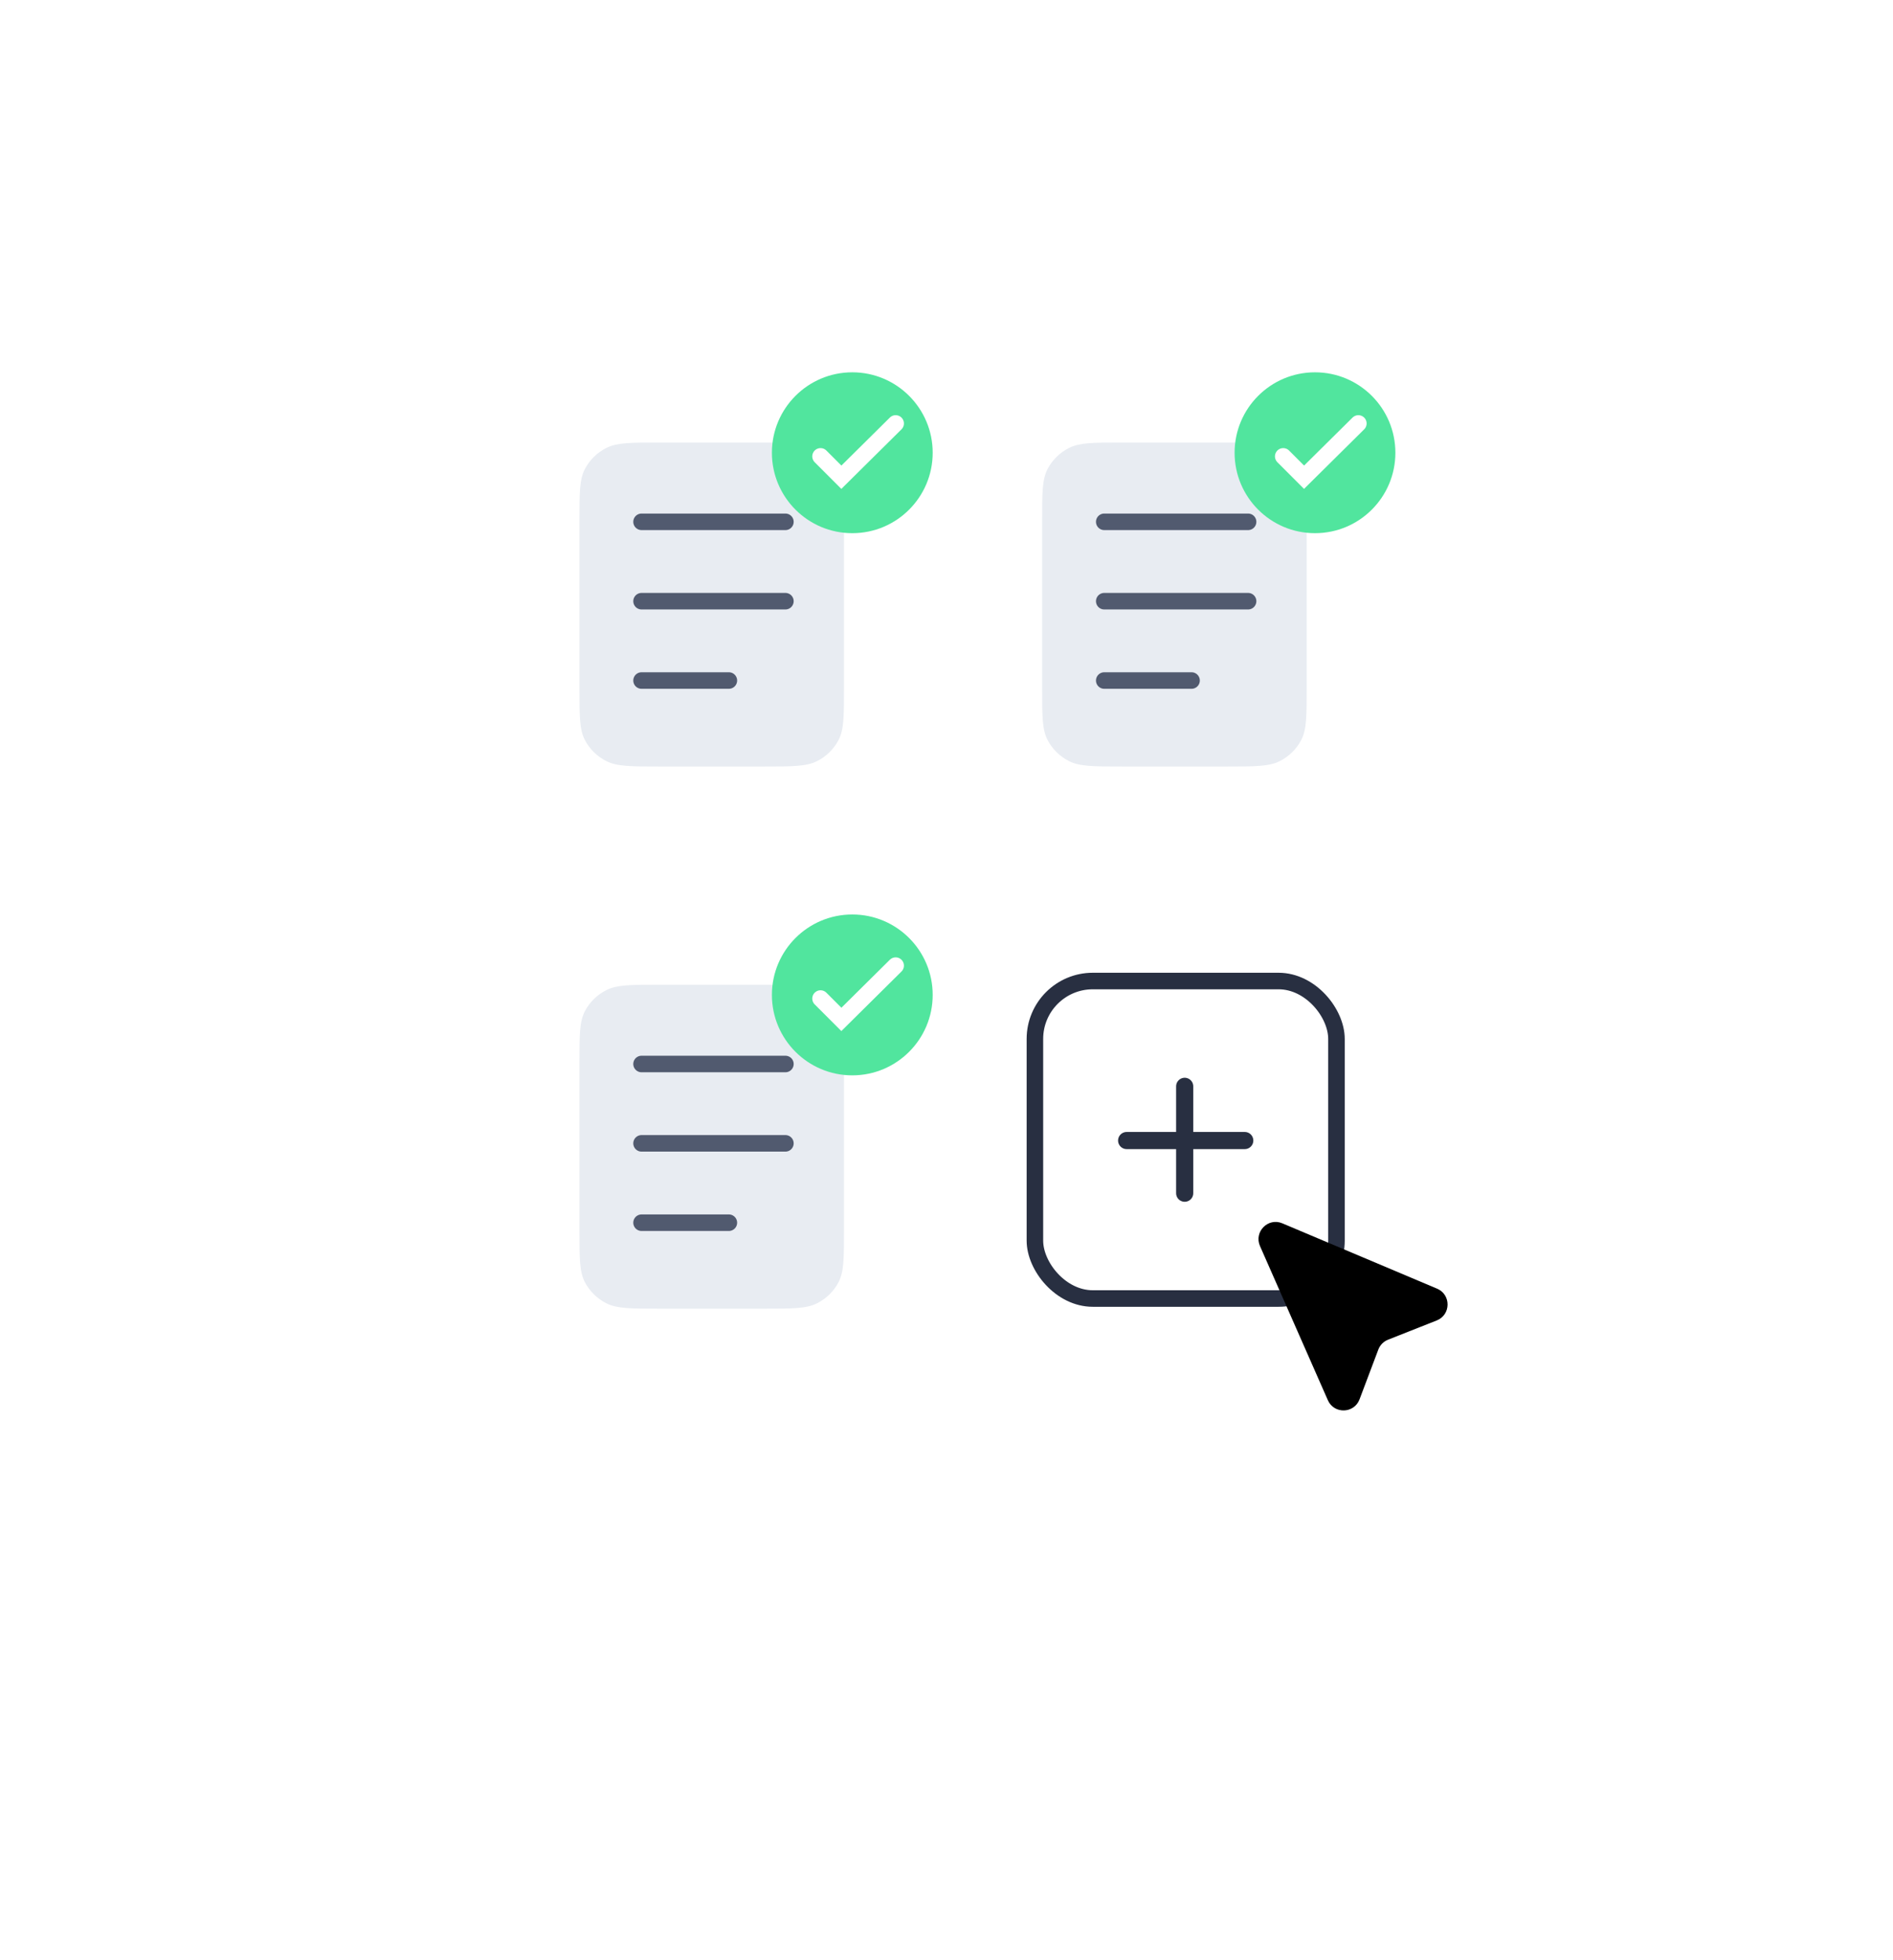 <?xml version="1.0" encoding="UTF-8"?> <svg xmlns="http://www.w3.org/2000/svg" width="229" height="237" viewBox="0 0 229 237" fill="none"><g filter="url(#filter0_d_5935_13742)"><rect x="40.207" y="27.476" width="148.406" height="156.5" rx="8" fill="white"></rect></g><rect x="125.195" y="118.609" width="36.48" height="38.386" rx="7" stroke="#282F41" stroke-width="2"></rect><line x1="143.314" y1="131.34" x2="143.314" y2="144.263" stroke="#282F41" stroke-width="2.073" stroke-linecap="round"></line><line x1="150.581" y1="137.894" x2="136.292" y2="137.894" stroke="#282F41" stroke-width="2.073" stroke-linecap="round"></line><path d="M70.098 62.905C70.098 59.615 70.098 57.97 70.752 56.713C71.327 55.608 72.245 54.709 73.374 54.146C74.657 53.505 76.337 53.505 79.698 53.505H92.498C95.858 53.505 97.538 53.505 98.822 54.146C99.951 54.709 100.868 55.608 101.444 56.713C102.098 57.97 102.098 59.615 102.098 62.905V83.272C102.098 86.562 102.098 88.207 101.444 89.464C100.868 90.57 99.951 91.468 98.822 92.032C97.538 92.672 95.858 92.672 92.498 92.672H79.698C76.337 92.672 74.657 92.672 73.374 92.032C72.245 91.468 71.327 90.57 70.752 89.464C70.098 88.207 70.098 86.562 70.098 83.272V62.905Z" fill="#E8ECF2"></path><line x1="77.609" y1="63.09" x2="95.012" y2="63.09" stroke="#515A6F" stroke-width="2" stroke-linecap="round"></line><line x1="77.609" y1="72.685" x2="95.012" y2="72.685" stroke="#515A6F" stroke-width="2" stroke-linecap="round"></line><line x1="77.609" y1="82.278" x2="88.172" y2="82.278" stroke="#515A6F" stroke-width="2" stroke-linecap="round"></line><circle cx="103.104" cy="54.738" r="9.725" fill="#51E59E"></circle><path d="M99.262 55.177L101.783 57.698L108.35 51.197" stroke="white" stroke-width="2" stroke-miterlimit="10" stroke-linecap="round"></path><path d="M70.098 128.455C70.098 125.165 70.098 123.52 70.752 122.263C71.327 121.158 72.245 120.259 73.374 119.696C74.657 119.055 76.337 119.055 79.698 119.055H92.498C95.858 119.055 97.538 119.055 98.822 119.696C99.951 120.259 100.868 121.158 101.444 122.263C102.098 123.52 102.098 125.165 102.098 128.455V148.822C102.098 152.112 102.098 153.757 101.444 155.014C100.868 156.119 99.951 157.018 98.822 157.582C97.538 158.222 95.858 158.222 92.498 158.222H79.698C76.337 158.222 74.657 158.222 73.374 157.582C72.245 157.018 71.327 156.119 70.752 155.014C70.098 153.757 70.098 152.112 70.098 148.822V128.455Z" fill="#E8ECF2"></path><line x1="77.609" y1="128.64" x2="95.012" y2="128.64" stroke="#515A6F" stroke-width="2" stroke-linecap="round"></line><line x1="77.609" y1="138.234" x2="95.012" y2="138.234" stroke="#515A6F" stroke-width="2" stroke-linecap="round"></line><line x1="77.609" y1="147.828" x2="88.172" y2="147.828" stroke="#515A6F" stroke-width="2" stroke-linecap="round"></line><circle cx="103.104" cy="120.288" r="9.725" fill="#51E59E"></circle><path d="M99.262 120.727L101.783 123.248L108.35 116.747" stroke="white" stroke-width="2" stroke-miterlimit="10" stroke-linecap="round"></path><path d="M126.07 62.905C126.07 59.615 126.07 57.97 126.724 56.713C127.3 55.608 128.217 54.709 129.346 54.146C130.63 53.505 132.31 53.505 135.67 53.505H148.47C151.831 53.505 153.511 53.505 154.794 54.146C155.923 54.709 156.841 55.608 157.416 56.713C158.07 57.97 158.07 59.615 158.07 62.905V83.272C158.07 86.562 158.07 88.207 157.416 89.464C156.841 90.57 155.923 91.468 154.794 92.032C153.511 92.672 151.831 92.672 148.47 92.672H135.67C132.31 92.672 130.63 92.672 129.346 92.032C128.217 91.468 127.3 90.57 126.724 89.464C126.07 88.207 126.07 86.562 126.07 83.272V62.905Z" fill="#E8ECF2"></path><line x1="133.582" y1="63.09" x2="150.984" y2="63.09" stroke="#515A6F" stroke-width="2" stroke-linecap="round"></line><line x1="133.582" y1="72.685" x2="150.984" y2="72.685" stroke="#515A6F" stroke-width="2" stroke-linecap="round"></line><line x1="133.582" y1="82.278" x2="144.145" y2="82.278" stroke="#515A6F" stroke-width="2" stroke-linecap="round"></line><circle cx="159.077" cy="54.738" r="9.725" fill="#51E59E"></circle><path d="M155.234 55.177L157.755 57.698L164.323 51.197" stroke="white" stroke-width="2" stroke-miterlimit="10" stroke-linecap="round"></path><path d="M152.424 150.651C151.668 148.934 153.396 147.173 155.123 147.902L173.849 155.804C175.559 156.526 175.531 158.964 173.805 159.646L167.914 161.974C167.371 162.189 166.943 162.623 166.737 163.17L164.466 169.185C163.811 170.922 161.382 170.987 160.634 169.289L152.424 150.651Z" fill="black"></path><defs><filter id="filter0_d_5935_13742" x="0.457" y="0.916" width="227.906" height="236" filterUnits="userSpaceOnUse" color-interpolation-filters="sRGB"><feFlood flood-opacity="0" result="BackgroundImageFix"></feFlood><feColorMatrix in="SourceAlpha" type="matrix" values="0 0 0 0 0 0 0 0 0 0 0 0 0 0 0 0 0 0 127 0" result="hardAlpha"></feColorMatrix><feMorphology radius="2.59" operator="dilate" in="SourceAlpha" result="effect1_dropShadow_5935_13742"></feMorphology><feOffset dy="13.19"></feOffset><feGaussianBlur stdDeviation="18.58"></feGaussianBlur><feColorMatrix type="matrix" values="0 0 0 0 0 0 0 0 0 0.037 0 0 0 0 0.304 0 0 0 0.11 0"></feColorMatrix><feBlend mode="normal" in2="BackgroundImageFix" result="effect1_dropShadow_5935_13742"></feBlend><feBlend mode="normal" in="SourceGraphic" in2="effect1_dropShadow_5935_13742" result="shape"></feBlend></filter></defs></svg> 